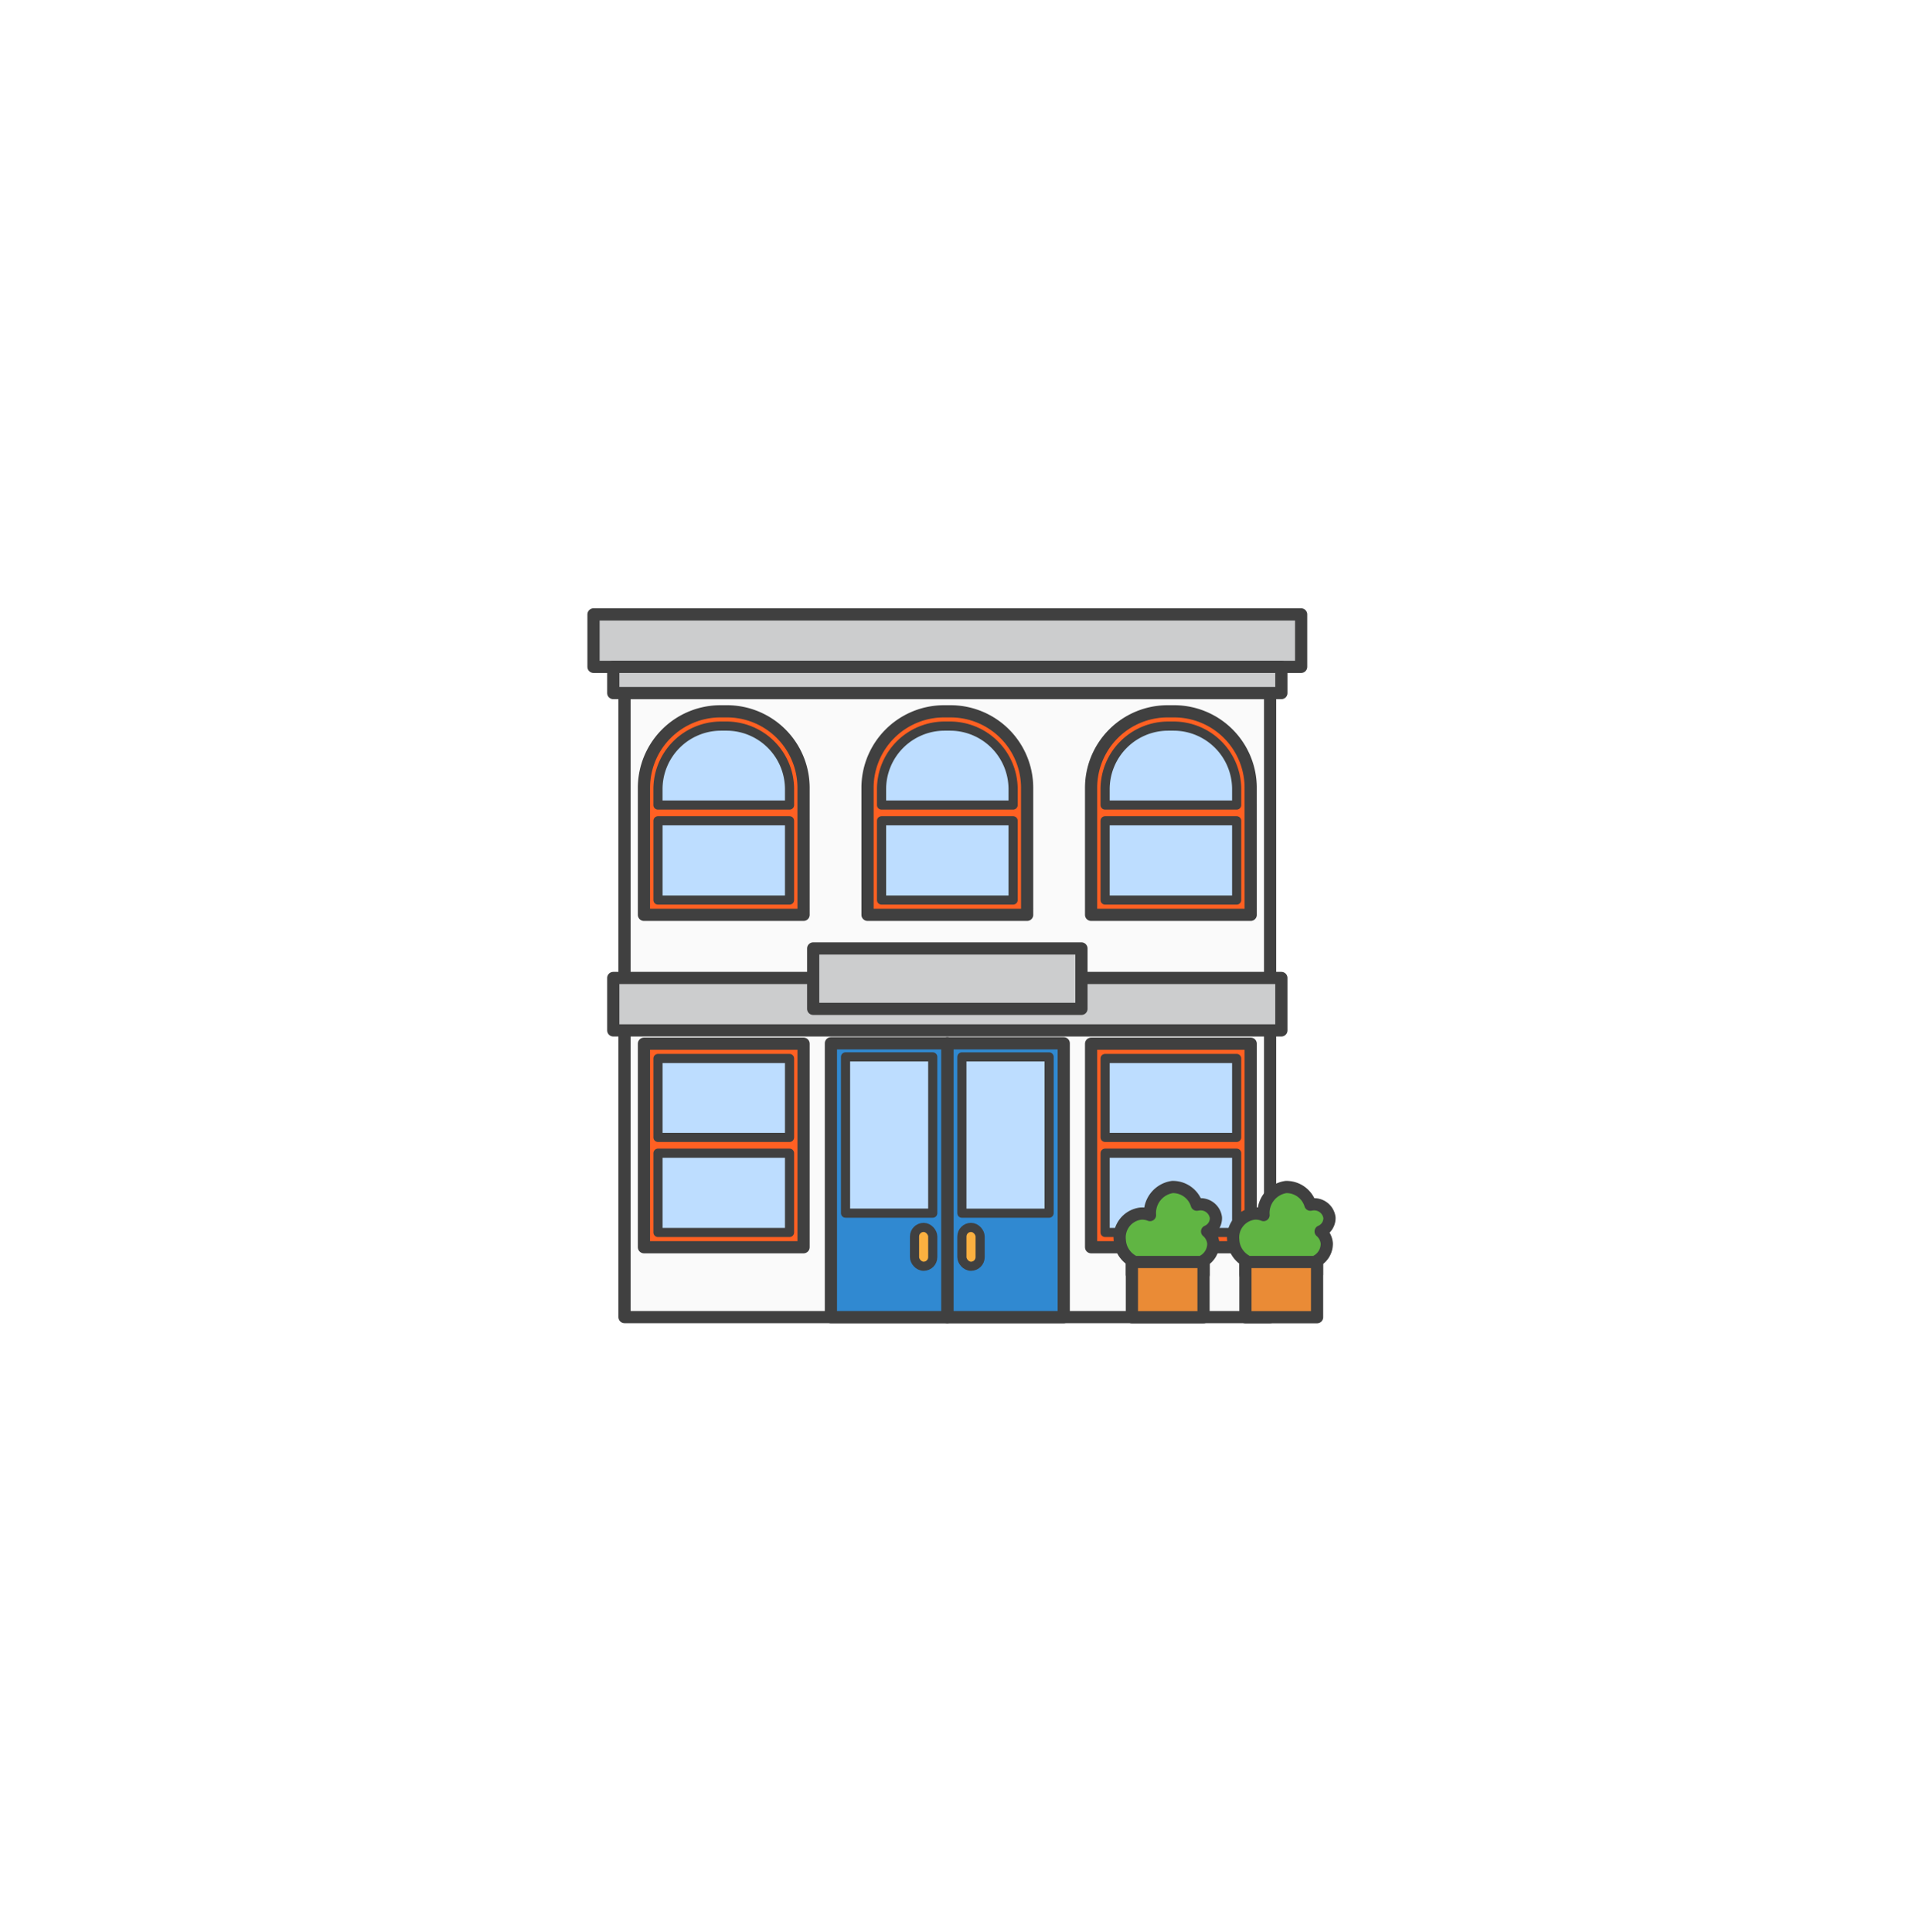 <svg xmlns="http://www.w3.org/2000/svg" xmlns:xlink="http://www.w3.org/1999/xlink" width="157.558" height="158.286" viewBox="0 0 157.558 158.286">
  <defs>
    <filter id="Rectangle_341" x="0" y="0" width="157.558" height="158.286" filterUnits="userSpaceOnUse">
      <feOffset input="SourceAlpha"/>
      <feGaussianBlur stdDeviation="10" result="blur"/>
      <feFlood flood-opacity="0.051"/>
      <feComposite operator="in" in2="blur"/>
      <feComposite in="SourceGraphic"/>
    </filter>
  </defs>
  <g id="Agencies_Icon" data-name="Agencies Icon" transform="translate(30 30)">
    <g transform="matrix(1, 0, 0, 1, -30, -30)" filter="url(#Rectangle_341)">
      <rect id="Rectangle_341-2" data-name="Rectangle 341" width="97.558" height="98.286" rx="15" transform="translate(30 30)" fill="#fff"/>
    </g>
    <g id="Icon" transform="translate(18.103 19.823)">
      <rect id="Rectangle_3544" data-name="Rectangle 3544" width="52.893" height="25.641" transform="translate(3.068 32.464)" fill="#fafafa"/>
      <rect id="Rectangle_3545" data-name="Rectangle 3545" width="52.893" height="25.641" transform="translate(3.068 32.464)" fill="none" stroke="#404040" stroke-linejoin="round" stroke-width="1"/>
      <rect id="Rectangle_3546" data-name="Rectangle 3546" width="61.353" height="58.639" fill="none"/>
      <rect id="Rectangle_3547" data-name="Rectangle 3547" width="52.893" height="25.641" transform="translate(3.068 6.969)" fill="#fafafa"/>
      <rect id="Rectangle_3548" data-name="Rectangle 3548" width="52.893" height="25.641" transform="translate(3.068 6.969)" fill="none" stroke="#404040" stroke-linejoin="round" stroke-width="1"/>
      <rect id="Rectangle_3549" data-name="Rectangle 3549" width="9.538" height="22.438" transform="translate(29.515 35.669)" fill="#3089d1"/>
      <rect id="Rectangle_3550" data-name="Rectangle 3550" width="9.538" height="22.438" transform="translate(29.515 35.668)" fill="none" stroke="#404040" stroke-linejoin="round" stroke-width="1"/>
      <rect id="Rectangle_3551" data-name="Rectangle 3551" width="61.353" height="58.639" fill="none"/>
      <rect id="Rectangle_3552" data-name="Rectangle 3552" width="7.146" height="12.805" transform="translate(30.708 36.784)" fill="#bdddff"/>
      <rect id="Rectangle_3553" data-name="Rectangle 3553" width="7.146" height="12.805" transform="translate(30.708 36.784)" fill="none" stroke="#404040" stroke-linejoin="round" stroke-width="0.75"/>
      <path id="Path_6151" data-name="Path 6151" d="M44.676,75.739h-.062a.717.717,0,0,1-.716-.716V73.271a.717.717,0,0,1,.716-.716h.062a.716.716,0,0,1,.716.716v1.751a.716.716,0,0,1-.716.716" transform="translate(-13.19 -21.801)" fill="#fbb040"/>
      <rect id="Rectangle_3554" data-name="Rectangle 3554" width="1.494" height="3.184" rx="0.747" transform="translate(30.708 50.755)" fill="none" stroke="#404040" stroke-linejoin="round" stroke-width="0.75"/>
      <rect id="Rectangle_3555" data-name="Rectangle 3555" width="9.538" height="22.438" transform="translate(19.976 35.668)" fill="#3089d1"/>
      <rect id="Rectangle_3556" data-name="Rectangle 3556" width="9.538" height="22.438" transform="translate(19.976 35.668)" fill="none" stroke="#404040" stroke-linejoin="round" stroke-width="1"/>
      <rect id="Rectangle_3557" data-name="Rectangle 3557" width="7.146" height="12.805" transform="translate(21.174 36.782)" fill="#bdddff"/>
      <rect id="Rectangle_3558" data-name="Rectangle 3558" width="7.146" height="12.805" transform="translate(21.174 36.782)" fill="none" stroke="#404040" stroke-linejoin="round" stroke-width="0.75"/>
      <path id="Path_6152" data-name="Path 6152" d="M39.066,75.739h.062a.717.717,0,0,0,.716-.716V73.271a.717.717,0,0,0-.716-.716h-.062a.716.716,0,0,0-.716.716v1.751a.716.716,0,0,0,.716.716" transform="translate(-11.523 -21.801)" fill="#fbb040"/>
      <rect id="Rectangle_3559" data-name="Rectangle 3559" width="1.494" height="3.184" rx="0.747" transform="translate(26.827 50.755)" fill="none" stroke="#404040" stroke-linejoin="round" stroke-width="0.75"/>
      <rect id="Rectangle_3560" data-name="Rectangle 3560" width="54.739" height="4.297" transform="translate(2.145 30.315)" fill="#cccdce"/>
      <rect id="Rectangle_3561" data-name="Rectangle 3561" width="54.739" height="4.297" transform="translate(2.145 30.315)" fill="none" stroke="#404040" stroke-linejoin="round" stroke-width="1"/>
      <rect id="Rectangle_3562" data-name="Rectangle 3562" width="57.979" height="4.297" transform="translate(0.525 0.524)" fill="#cccdce"/>
      <rect id="Rectangle_3563" data-name="Rectangle 3563" width="57.979" height="4.297" transform="translate(0.525 0.524)" fill="none" stroke="#404040" stroke-linejoin="round" stroke-width="1"/>
      <rect id="Rectangle_3564" data-name="Rectangle 3564" width="54.739" height="2.148" transform="translate(2.145 4.821)" fill="#cccdce"/>
      <rect id="Rectangle_3565" data-name="Rectangle 3565" width="54.739" height="2.148" transform="translate(2.145 4.821)" fill="none" stroke="#404040" stroke-linejoin="round" stroke-width="1"/>
      <rect id="Rectangle_3566" data-name="Rectangle 3566" width="13.078" height="16.678" transform="translate(4.658 35.701)" fill="#ff6022"/>
      <rect id="Rectangle_3567" data-name="Rectangle 3567" width="13.078" height="16.678" transform="translate(4.658 35.701)" fill="none" stroke="#404040" stroke-linejoin="round" stroke-width="1"/>
      <rect id="Rectangle_3568" data-name="Rectangle 3568" width="10.779" height="6.497" transform="translate(5.808 44.672)" fill="#bdddff"/>
      <rect id="Rectangle_3569" data-name="Rectangle 3569" width="10.779" height="6.497" transform="translate(5.808 44.672)" fill="none" stroke="#404040" stroke-linejoin="round" stroke-width="0.75"/>
      <rect id="Rectangle_3570" data-name="Rectangle 3570" width="10.779" height="6.469" transform="translate(5.808 36.911)" fill="#bdddff"/>
      <rect id="Rectangle_3571" data-name="Rectangle 3571" width="10.779" height="6.469" transform="translate(5.808 36.911)" fill="none" stroke="#404040" stroke-linejoin="round" stroke-width="0.75"/>
      <path id="Path_6153" data-name="Path 6153" d="M19.737,28.776H6.659V18.369A6.271,6.271,0,0,1,12.93,12.1h.535a6.271,6.271,0,0,1,6.271,6.271Z" transform="translate(-2.001 -3.635)" fill="#ff6022"/>
      <path id="Path_6154" data-name="Path 6154" d="M19.737,28.776H6.659V18.369A6.271,6.271,0,0,1,12.93,12.1h.535a6.271,6.271,0,0,1,6.271,6.271Z" transform="translate(-2.001 -3.635)" fill="none" stroke="#404040" stroke-linejoin="round" stroke-width="1"/>
      <rect id="Rectangle_3572" data-name="Rectangle 3572" width="10.779" height="6.497" transform="translate(5.808 17.433)" fill="#bdddff"/>
      <rect id="Rectangle_3573" data-name="Rectangle 3573" width="10.779" height="6.497" transform="translate(5.808 17.433)" fill="none" stroke="#404040" stroke-linejoin="round" stroke-width="0.75"/>
      <path id="Path_6155" data-name="Path 6155" d="M19.081,20.3H8.3V19a5.169,5.169,0,0,1,5.169-5.169h.441A5.169,5.169,0,0,1,19.081,19Z" transform="translate(-2.494 -4.155)" fill="#bdddff"/>
      <path id="Path_6156" data-name="Path 6156" d="M19.081,20.3H8.3V19a5.169,5.169,0,0,1,5.169-5.169h.441A5.169,5.169,0,0,1,19.081,19Z" transform="translate(-2.494 -4.155)" fill="none" stroke="#404040" stroke-linejoin="round" stroke-width="0.75"/>
      <path id="Path_6157" data-name="Path 6157" d="M45.922,28.776H32.844V18.369A6.271,6.271,0,0,1,39.115,12.1h.535a6.271,6.271,0,0,1,6.271,6.271Z" transform="translate(-9.868 -3.635)" fill="#ff6022"/>
      <path id="Path_6158" data-name="Path 6158" d="M45.922,28.776H32.844V18.369A6.271,6.271,0,0,1,39.115,12.1h.535a6.271,6.271,0,0,1,6.271,6.271Z" transform="translate(-9.868 -3.635)" fill="none" stroke="#404040" stroke-linejoin="round" stroke-width="1"/>
      <rect id="Rectangle_3574" data-name="Rectangle 3574" width="10.779" height="6.497" transform="translate(24.125 17.433)" fill="#bdddff"/>
      <rect id="Rectangle_3575" data-name="Rectangle 3575" width="10.779" height="6.497" transform="translate(24.125 17.433)" fill="none" stroke="#404040" stroke-linejoin="round" stroke-width="0.75"/>
      <path id="Path_6159" data-name="Path 6159" d="M45.266,20.3H34.487V19a5.169,5.169,0,0,1,5.169-5.169H40.1A5.169,5.169,0,0,1,45.266,19Z" transform="translate(-10.362 -4.155)" fill="#bdddff"/>
      <path id="Path_6160" data-name="Path 6160" d="M45.266,20.3H34.487V19a5.169,5.169,0,0,1,5.169-5.169H40.1A5.169,5.169,0,0,1,45.266,19Z" transform="translate(-10.362 -4.155)" fill="none" stroke="#404040" stroke-linejoin="round" stroke-width="0.75"/>
      <path id="Path_6161" data-name="Path 6161" d="M72.108,28.776H59.03V18.369A6.271,6.271,0,0,1,65.3,12.1h.535a6.271,6.271,0,0,1,6.271,6.271Z" transform="translate(-17.736 -3.635)" fill="#ff6022"/>
      <path id="Path_6162" data-name="Path 6162" d="M72.108,28.776H59.03V18.369A6.271,6.271,0,0,1,65.3,12.1h.535a6.271,6.271,0,0,1,6.271,6.271Z" transform="translate(-17.736 -3.635)" fill="none" stroke="#404040" stroke-linejoin="round" stroke-width="1"/>
      <rect id="Rectangle_3576" data-name="Rectangle 3576" width="10.779" height="6.497" transform="translate(42.443 17.433)" fill="#bdddff"/>
      <rect id="Rectangle_3577" data-name="Rectangle 3577" width="10.779" height="6.497" transform="translate(42.443 17.433)" fill="none" stroke="#404040" stroke-linejoin="round" stroke-width="0.75"/>
      <path id="Path_6163" data-name="Path 6163" d="M71.452,20.3H60.673V19a5.169,5.169,0,0,1,5.169-5.169h.441A5.169,5.169,0,0,1,71.452,19Z" transform="translate(-18.23 -4.155)" fill="#bdddff"/>
      <path id="Path_6164" data-name="Path 6164" d="M71.452,20.3H60.673V19a5.169,5.169,0,0,1,5.169-5.169h.441A5.169,5.169,0,0,1,71.452,19Z" transform="translate(-18.23 -4.155)" fill="none" stroke="#404040" stroke-linejoin="round" stroke-width="0.75"/>
      <rect id="Rectangle_3578" data-name="Rectangle 3578" width="13.078" height="16.678" transform="translate(41.294 35.701)" fill="#ff6022"/>
      <rect id="Rectangle_3579" data-name="Rectangle 3579" width="13.078" height="16.678" transform="translate(41.294 35.701)" fill="none" stroke="#404040" stroke-linejoin="round" stroke-width="1"/>
      <rect id="Rectangle_3580" data-name="Rectangle 3580" width="10.779" height="6.497" transform="translate(42.443 44.672)" fill="#bdddff"/>
      <rect id="Rectangle_3581" data-name="Rectangle 3581" width="10.779" height="6.497" transform="translate(42.443 44.672)" fill="none" stroke="#404040" stroke-linejoin="round" stroke-width="0.75"/>
      <rect id="Rectangle_3582" data-name="Rectangle 3582" width="10.779" height="6.469" transform="translate(42.443 36.911)" fill="#bdddff"/>
      <rect id="Rectangle_3583" data-name="Rectangle 3583" width="10.779" height="6.469" transform="translate(42.443 36.911)" fill="none" stroke="#404040" stroke-linejoin="round" stroke-width="0.75"/>
      <rect id="Rectangle_3584" data-name="Rectangle 3584" width="21.98" height="4.949" transform="translate(18.524 27.897)" fill="#cccdce"/>
      <rect id="Rectangle_3585" data-name="Rectangle 3585" width="21.98" height="4.949" transform="translate(18.524 27.897)" fill="none" stroke="#404040" stroke-linejoin="round" stroke-width="1"/>
      <path id="Path_6165" data-name="Path 6165" d="M69.542,71.46a1.183,1.183,0,0,0,.723-1.131,1.262,1.262,0,0,0-1.41-1.083,1.423,1.423,0,0,0-.156.024,2.049,2.049,0,0,0-2-1.45,2.154,2.154,0,0,0-1.836,2.3A1.724,1.724,0,0,0,64.11,70a1.964,1.964,0,0,0-1.723,2.172,2.093,2.093,0,0,0,.993,1.668v1.142h5.87V73.866a1.619,1.619,0,0,0,.8-1.427,1.452,1.452,0,0,0-.509-.979" transform="translate(-18.743 -20.376)" fill="#60b543"/>
      <path id="Path_6166" data-name="Path 6166" d="M69.542,71.46a1.183,1.183,0,0,0,.723-1.131,1.262,1.262,0,0,0-1.41-1.083,1.423,1.423,0,0,0-.156.024,2.049,2.049,0,0,0-2-1.45,2.154,2.154,0,0,0-1.836,2.3A1.724,1.724,0,0,0,64.11,70a1.964,1.964,0,0,0-1.723,2.172,2.093,2.093,0,0,0,.993,1.668v1.142h5.87V73.866a1.619,1.619,0,0,0,.8-1.427A1.452,1.452,0,0,0,69.542,71.46Z" transform="translate(-18.743 -20.376)" fill="none" stroke="#404040" stroke-linejoin="round" stroke-width="1"/>
      <rect id="Rectangle_3586" data-name="Rectangle 3586" width="5.87" height="4.525" transform="translate(44.637 53.589)" fill="#ea8b36"/>
      <rect id="Rectangle_3587" data-name="Rectangle 3587" width="5.87" height="4.525" transform="translate(44.637 53.589)" fill="none" stroke="#404040" stroke-linejoin="round" stroke-width="1"/>
      <path id="Path_6167" data-name="Path 6167" d="M82.841,71.46a1.183,1.183,0,0,0,.723-1.131,1.262,1.262,0,0,0-1.41-1.083A1.424,1.424,0,0,0,82,69.27a2.049,2.049,0,0,0-2-1.45,2.154,2.154,0,0,0-1.836,2.3,1.724,1.724,0,0,0-.76-.121,1.964,1.964,0,0,0-1.723,2.172,2.093,2.093,0,0,0,.993,1.668v1.142h5.87V73.866a1.619,1.619,0,0,0,.8-1.427,1.452,1.452,0,0,0-.509-.979" transform="translate(-22.739 -20.376)" fill="#60b543"/>
      <path id="Path_6168" data-name="Path 6168" d="M82.841,71.46a1.183,1.183,0,0,0,.723-1.131,1.262,1.262,0,0,0-1.41-1.083A1.424,1.424,0,0,0,82,69.27a2.049,2.049,0,0,0-2-1.45,2.154,2.154,0,0,0-1.836,2.3,1.724,1.724,0,0,0-.76-.121,1.964,1.964,0,0,0-1.723,2.172,2.093,2.093,0,0,0,.993,1.668v1.142h5.87V73.866a1.619,1.619,0,0,0,.8-1.427A1.452,1.452,0,0,0,82.841,71.46Z" transform="translate(-22.739 -20.376)" fill="none" stroke="#404040" stroke-linejoin="round" stroke-width="1"/>
      <rect id="Rectangle_3588" data-name="Rectangle 3588" width="5.87" height="4.525" transform="translate(53.94 53.589)" fill="#ea8b36"/>
      <rect id="Rectangle_3589" data-name="Rectangle 3589" width="5.87" height="4.525" transform="translate(53.94 53.589)" fill="none" stroke="#404040" stroke-linejoin="round" stroke-width="1"/>
      <rect id="Rectangle_3590" data-name="Rectangle 3590" width="61.353" height="58.639" fill="none"/>
    </g>
  </g>
</svg>
